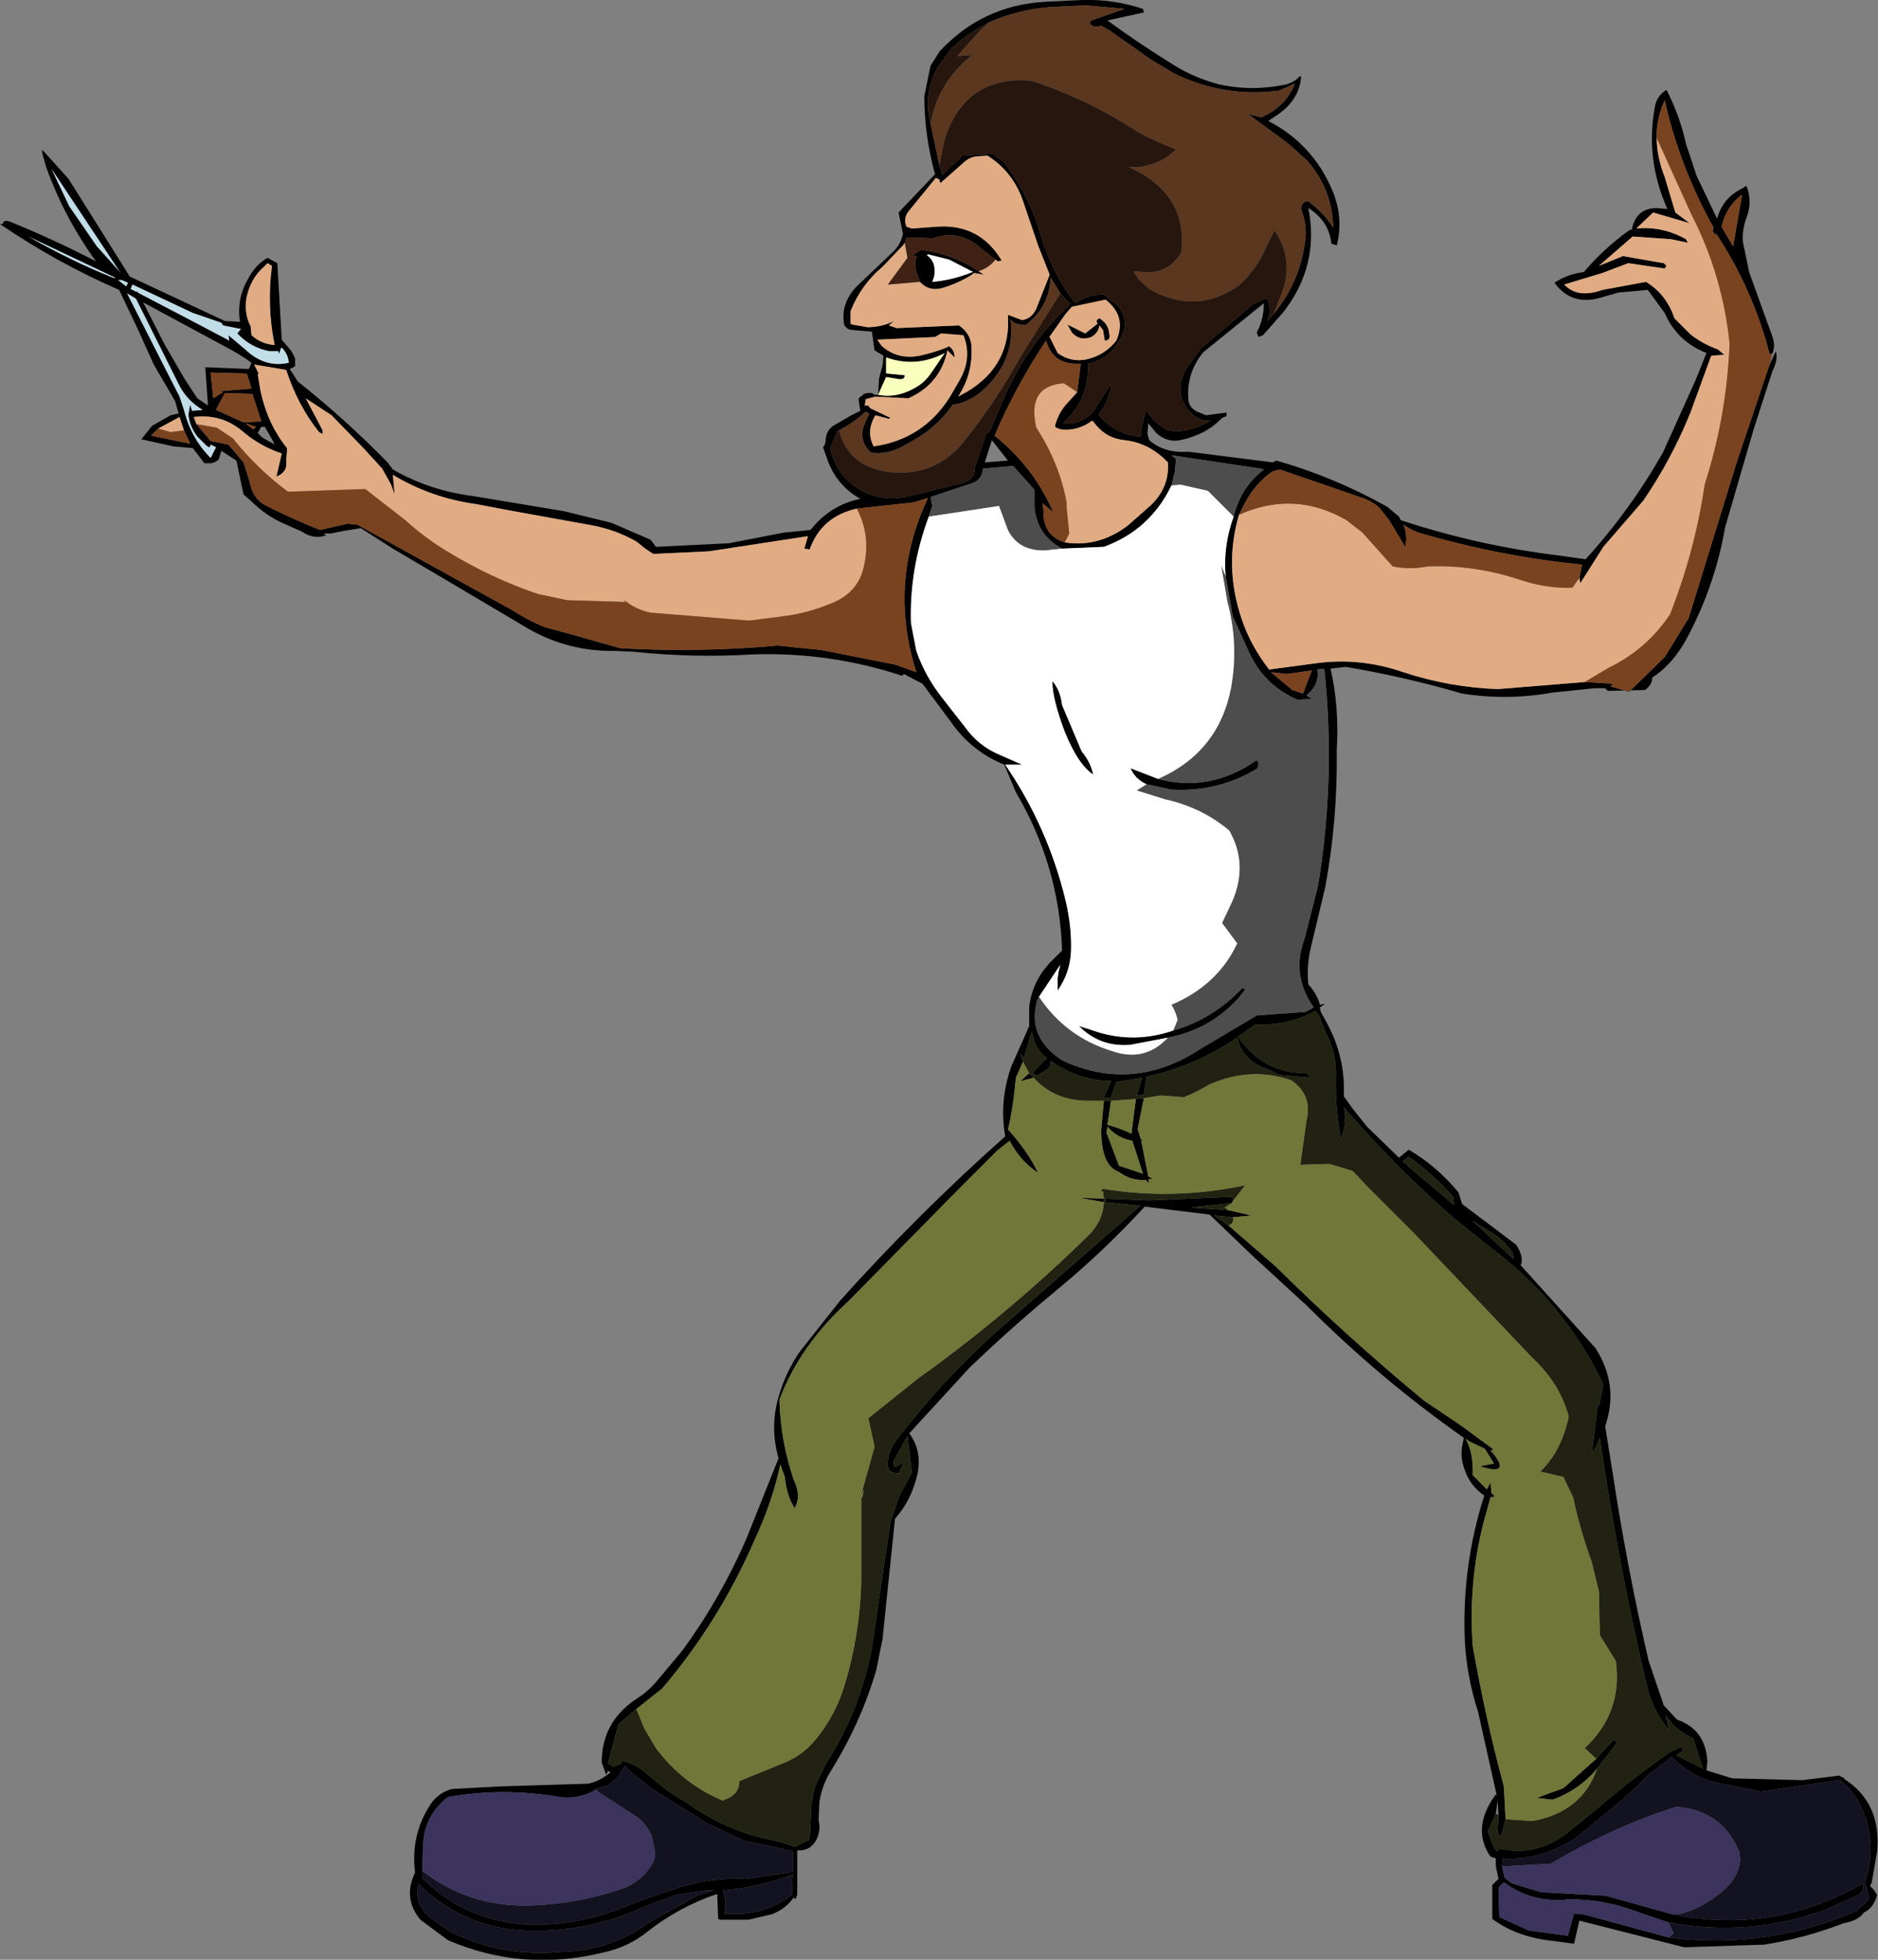 <?xml version="1.0" encoding="UTF-8" standalone="no"?>
<svg xmlns:xlink="http://www.w3.org/1999/xlink" height="110.2px" width="105.65px" xmlns="http://www.w3.org/2000/svg">
  <rect width="100%" height="100%" fill="#808080" stroke="none"/>
  <g transform="matrix(1.0, 0.0, 0.0, 1.0, 83.25, 50.6)">
    <path d="M16.3 -30.1 L16.65 -30.85 Q16.8 -30.4 16.45 -29.7 L15.4 -26.45 13.8 -20.95 Q13.25 -17.8 11.8 -15.0 10.95 -13.3 9.7 -12.5 9.7 -12.1 9.3 -11.8 L7.2 -11.75 7.05 -11.9 6.45 -11.9 4.05 -11.65 Q1.55 -11.2 -1.0 -11.6 -4.25 -12.55 -7.55 -13.1 L-8.4 -13.0 Q-7.9 -10.85 -8.05 -8.4 -8.0 -4.45 -8.7 -0.7 L-9.5 2.65 Q-9.75 3.65 -9.65 4.75 -9.15 5.3 -9.0 5.9 L-8.7 5.85 -9.0 6.05 -8.95 6.3 -8.7 6.75 Q-7.55 8.75 -7.65 11.05 L-7.15 11.75 -6.35 12.75 -4.55 14.5 -4.0 14.05 Q-2.45 14.95 -1.2 16.45 L-1.0 17.1 2.05 19.4 Q2.5 20.1 2.3 20.55 L6.5 25.2 Q7.85 27.3 7.05 29.6 L7.5 32.4 Q8.3 37.65 9.5 42.8 L10.35 45.3 11.1 46.1 Q12.7 46.65 12.8 48.45 L12.75 48.95 14.2 49.4 18.15 49.5 20.2 49.25 20.15 49.2 20.3 49.3 20.55 49.4 20.45 49.4 Q22.6 50.75 22.35 53.5 L22.05 55.25 21.95 55.45 22.15 55.65 22.35 55.95 Q22.15 56.7 21.6 56.95 21.3 57.4 20.45 57.55 18.25 58.4 16.0 58.75 L11.5 58.9 5.6 57.4 5.3 58.7 4.2 58.55 Q2.1 58.35 0.7 57.3 L0.7 55.4 1.05 55.05 0.9 54.35 0.9 53.9 0.6 53.8 Q-0.5 52.2 0.9 50.3 L0.95 50.35 -0.1 45.65 Q-0.75 43.65 -0.85 41.55 -1.0 37.4 0.25 33.5 -0.55 32.95 -0.85 32.05 -1.1 31.4 -1.0 30.75 L-0.9 30.25 Q-5.6 26.95 -9.7 22.85 L-12.75 20.05 -15.2 17.7 -18.85 17.25 Q-21.15 19.75 -23.75 21.9 -26.3 24.0 -28.7 26.3 L-32.1 30.0 Q-31.35 31.0 -31.65 32.35 -32.0 33.8 -32.9 34.8 L-33.6 41.55 -33.95 43.3 Q-34.85 46.35 -36.55 49.05 -37.0 49.8 -37.15 50.7 L-37.2 51.75 Q-37.05 52.35 -37.35 52.9 -37.7 53.5 -38.4 53.45 L-38.4 53.75 -38.4 55.6 -38.4 55.95 -38.5 56.2 -38.6 56.1 Q-39.05 56.75 -39.85 57.05 L-41.15 57.35 -42.75 57.35 -42.85 57.3 -42.9 55.9 Q-45.0 56.6 -46.8 58.0 -47.9 58.9 -49.35 59.2 -53.85 60.3 -58.05 58.5 L-59.6 57.35 Q-60.6 56.15 -59.9 54.7 -60.15 52.7 -59.15 51.05 -58.7 50.25 -57.85 50.0 L-55.05 49.85 -50.15 49.7 Q-49.5 49.55 -48.95 49.1 L-48.9 49.05 -49.0 49.0 -49.05 49.0 -49.15 49.2 -49.4 48.5 Q-49.4 46.2 -47.4 44.9 -46.85 44.55 -46.4 44.05 L-44.85 42.2 Q-42.7 39.25 -41.25 35.9 L-39.45 31.4 Q-39.95 29.65 -39.45 27.95 -39.05 26.55 -38.25 25.4 L-36.0 22.55 Q-31.6 17.65 -26.7 13.3 -27.05 11.3 -26.35 9.35 L-25.35 7.1 -25.35 6.0 Q-25.15 4.45 -24.0 3.35 L-23.5 2.85 Q-23.65 -1.9 -26.1 -6.05 L-26.75 -7.6 Q-28.6 -8.35 -29.75 -10.0 L-31.35 -12.15 -32.4 -12.7 -32.5 -12.6 Q-36.6 -13.95 -40.9 -13.8 -44.25 -13.6 -47.6 -13.95 L-48.65 -14.0 Q-51.2 -13.95 -53.45 -15.2 L-58.35 -18.1 -61.15 -19.75 -62.95 -20.9 -63.9 -20.75 -64.65 -20.6 -65.05 -20.6 -64.9 -20.5 Q-65.6 -20.25 -66.25 -20.7 L-67.15 -21.1 Q-68.25 -21.55 -69.15 -22.45 L-69.55 -22.8 -69.95 -24.7 -70.8 -25.25 -70.9 -24.9 -70.95 -24.75 -71.1 -24.65 -71.2 -24.6 -71.35 -24.55 -71.55 -24.55 -71.75 -24.55 -72.4 -25.4 -73.5 -25.5 -75.3 -25.9 -74.7 -26.65 -73.65 -27.25 -73.2 -27.35 -73.4 -28.05 -74.6 -30.1 -75.5 -32.1 -76.55 -34.3 Q-80.0 -35.8 -83.1 -37.9 L-83.25 -38.0 -83.1 -38.0 Q-83.05 -38.3 -82.6 -38.1 -80.15 -37.1 -77.85 -35.9 -79.65 -38.4 -80.65 -41.2 L-80.85 -41.9 -80.9 -42.15 -80.8 -42.1 -79.4 -40.55 -75.95 -35.05 -70.6 -32.55 -69.75 -32.5 Q-69.95 -33.8 -69.3 -34.9 -68.9 -35.7 -68.2 -36.1 L-67.65 -35.8 -67.4 -31.5 -66.85 -30.85 -66.65 -30.45 -66.65 -30.3 -66.65 -30.2 -66.65 -30.1 -66.65 -30.0 -66.95 -29.85 -66.5 -29.15 Q-63.85 -27.05 -61.45 -24.6 L-61.15 -24.2 Q-59.05 -23.0 -56.6 -22.7 L-51.5 -21.85 -48.85 -21.2 -46.65 -20.25 -46.35 -19.85 -42.25 -20.05 -39.15 -20.65 -37.65 -20.8 Q-36.55 -22.2 -34.85 -22.55 -36.1 -23.25 -36.65 -24.6 L-36.95 -25.45 Q-36.8 -25.6 -36.8 -25.9 -36.75 -26.45 -36.3 -26.7 L-35.35 -27.25 -34.85 -27.5 -34.9 -27.8 -34.95 -28.15 -34.9 -28.25 -34.75 -28.35 -34.65 -28.45 -34.45 -28.5 -34.2 -28.5 -34.05 -28.4 -33.85 -28.4 -33.8 -29.3 -33.6 -30.05 -33.55 -30.6 -34.05 -30.9 -34.2 -31.95 -35.35 -32.05 Q-35.6 -32.1 -35.65 -32.2 L-35.75 -32.3 Q-36.0 -33.5 -35.05 -34.5 L-33.05 -36.4 Q-32.6 -36.8 -32.45 -37.45 L-32.7 -38.65 -30.65 -40.8 Q-31.25 -43.0 -31.25 -45.2 L-30.9 -46.9 -30.4 -47.7 Q-28.0 -50.3 -24.45 -50.5 L-22.35 -50.6 Q-20.6 -50.65 -18.95 -50.1 L-18.9 -49.9 -20.95 -49.45 Q-19.1 -48.1 -17.15 -46.9 -16.0 -46.2 -14.65 -45.85 -12.8 -45.45 -10.9 -45.85 -10.4 -46.0 -10.15 -46.3 L-10.05 -46.3 Q-10.15 -44.95 -11.45 -44.1 L-11.9 -43.8 Q-9.4 -42.5 -8.3 -39.9 -7.65 -38.35 -8.05 -36.8 L-8.35 -36.9 Q-8.5 -38.2 -9.65 -38.9 -9.0 -35.7 -11.05 -33.05 L-12.2 -31.75 -12.45 -31.65 -12.55 -31.9 Q-12.15 -32.65 -12.15 -33.55 L-15.3 -31.0 -15.55 -30.8 Q-16.5 -29.65 -16.4 -28.2 -16.4 -27.7 -15.9 -27.45 L-15.4 -27.25 -14.25 -27.4 -14.25 -27.2 -14.5 -27.1 Q-15.4 -26.15 -16.85 -25.85 -17.6 -25.7 -18.2 -26.25 L-18.65 -26.8 -18.7 -26.2 -18.6 -25.85 Q-17.75 -25.1 -16.4 -25.2 L-11.65 -24.6 -11.45 -24.7 Q-8.25 -23.8 -5.2 -22.1 L-4.55 -21.55 -4.45 -21.35 Q-0.05 -19.9 4.55 -19.35 L5.95 -19.15 Q8.45 -21.9 10.3 -25.15 L12.15 -29.25 12.75 -30.75 Q11.1 -31.4 10.4 -33.0 L9.45 -34.3 7.8 -34.15 6.75 -33.85 Q5.15 -33.4 4.2 -34.7 4.95 -35.2 5.85 -35.3 6.95 -36.6 8.4 -37.65 L8.55 -37.7 Q8.8 -38.9 9.95 -38.9 L10.55 -38.85 Q9.3 -41.65 9.85 -44.6 9.95 -45.2 10.5 -45.55 11.25 -44.1 11.6 -42.5 L12.2 -40.7 13.35 -38.3 Q13.65 -39.45 14.75 -40.0 L15.0 -40.15 Q15.35 -39.25 15.0 -38.35 14.75 -37.7 14.8 -37.0 L15.15 -35.3 16.45 -31.7 Q16.65 -31.15 16.45 -30.7 L16.3 -30.7 Q15.35 -34.35 13.3 -37.45 L13.25 -37.4 13.1 -37.6 13.15 -37.8 Q11.25 -41.2 10.4 -44.95 10.0 -44.1 9.95 -43.15 L9.95 -42.85 Q9.95 -41.8 10.4 -40.65 L11.0 -38.65 11.8 -38.05 9.75 -38.65 8.8 -37.75 Q10.25 -37.9 11.6 -37.15 L11.7 -36.95 10.75 -37.15 8.6 -37.3 6.7 -35.65 8.05 -36.2 10.35 -35.8 10.5 -35.65 10.4 -35.5 8.35 -35.8 6.9 -35.25 4.75 -34.6 Q5.5 -33.8 6.9 -34.3 L9.35 -34.75 Q10.5 -34.05 10.95 -32.7 L11.85 -31.8 Q12.55 -31.25 13.4 -30.95 L13.75 -30.65 13.05 -30.6 13.0 -30.55 11.85 -27.4 Q10.8 -24.8 9.2 -22.45 L6.95 -19.85 5.65 -17.8 5.6 -18.1 5.75 -18.85 Q1.25 -19.3 -3.1 -20.55 -3.75 -20.7 -4.3 -21.1 -4.05 -20.5 -4.2 -19.85 L-5.1 -21.35 -5.65 -22.05 Q-6.1 -22.45 -6.75 -22.65 L-11.25 -24.2 -11.65 -24.1 Q-12.6 -23.45 -13.2 -22.35 L-13.55 -21.65 Q-14.4 -18.75 -13.4 -15.8 -12.9 -14.3 -11.85 -12.95 L-9.25 -13.3 Q-6.75 -13.65 -4.3 -12.8 -1.7 -11.95 1.0 -11.85 L4.7 -12.15 5.9 -12.25 7.5 -12.15 7.35 -12.0 8.4 -11.7 10.4 -13.65 11.75 -15.85 14.45 -24.6 16.3 -30.1 M14.75 -39.65 Q14.0 -39.1 13.7 -38.2 L13.6 -37.85 14.25 -36.75 14.75 -39.65 M-11.6 -32.95 Q-10.05 -34.8 -9.8 -37.3 -9.75 -38.0 -10.0 -38.65 -10.15 -39.05 -9.85 -39.25 L-9.65 -39.3 -9.55 -39.2 Q-8.75 -38.6 -8.25 -37.8 -8.3 -39.95 -9.7 -41.55 L-10.75 -42.5 -13.05 -44.2 -12.3 -44.0 -12.0 -44.15 Q-10.9 -44.7 -10.4 -45.9 L-11.3 -45.5 Q-14.45 -45.1 -17.25 -46.5 L-18.5 -47.25 -20.85 -48.9 -21.3 -49.15 Q-21.85 -49.0 -21.95 -49.35 L-21.85 -49.45 -20.0 -50.1 -22.15 -50.3 -24.2 -50.2 Q-26.0 -50.05 -27.6 -49.35 -27.85 -49.2 -28.05 -49.1 -28.95 -48.6 -29.7 -47.9 L-30.45 -46.9 Q-31.35 -45.4 -30.9 -43.65 L-30.4 -41.3 -30.25 -40.75 -29.1 -41.85 -27.4 -41.95 -26.8 -41.5 Q-25.4 -39.7 -24.75 -37.55 -24.1 -35.25 -22.75 -33.55 -22.05 -34.05 -21.15 -34.05 L-20.35 -33.4 Q-19.65 -32.5 -20.25 -31.5 -20.9 -30.35 -22.05 -30.15 -21.95 -28.15 -23.45 -26.8 L-22.85 -26.8 Q-21.9 -27.05 -21.5 -27.85 L-20.8 -28.95 -20.75 -28.75 Q-20.95 -27.95 -21.45 -27.3 -20.55 -26.15 -19.05 -26.05 L-19.05 -26.5 -18.8 -27.45 -18.7 -27.45 Q-18.3 -26.8 -17.55 -26.4 L-17.05 -26.35 Q-16.05 -26.4 -15.15 -26.95 -15.9 -26.9 -16.4 -27.55 -17.25 -28.55 -16.5 -29.9 L-15.7 -31.0 -12.75 -33.5 -12.0 -33.85 -11.95 -33.8 Q-11.7 -33.15 -11.95 -32.55 L-11.6 -32.95 M-80.35 -41.1 L-79.35 -39.0 -77.8 -36.75 -76.45 -35.25 -76.6 -35.45 -80.35 -41.1 M-75.2 -33.6 L-74.0 -31.25 -72.9 -29.35 -72.15 -28.2 -71.55 -27.8 -71.7 -29.95 -69.25 -29.85 -69.1 -30.2 -69.45 -30.45 -70.1 -30.85 -75.2 -33.6 M-75.5 -34.2 L-75.5 -34.15 -72.25 -32.45 -70.35 -31.45 -70.4 -31.75 -69.45 -30.95 Q-68.35 -29.9 -67.0 -30.2 -67.05 -30.7 -67.4 -31.05 L-67.45 -31.0 -67.55 -30.7 -67.6 -30.85 -68.1 -30.85 Q-69.15 -31.05 -69.9 -31.85 L-69.7 -32.1 -70.7 -32.3 -70.8 -32.45 -72.4 -33.0 -75.8 -34.6 -75.9 -34.35 -75.6 -34.2 -75.5 -34.2 M-76.8 -35.0 L-81.65 -37.3 Q-79.2 -35.9 -76.8 -34.95 L-76.8 -35.0 M-76.05 -34.7 L-76.4 -34.85 -76.6 -34.85 -76.15 -34.5 -76.05 -34.7 M-71.4 -29.65 L-71.25 -28.2 -70.7 -28.55 -70.9 -28.6 -69.1 -28.75 -69.35 -29.55 -69.5 -29.6 -71.4 -29.65 M-74.35 -26.5 L-74.75 -26.1 -72.55 -25.65 -72.9 -26.4 -73.15 -27.15 -74.35 -26.5 M-35.05 -22.0 Q-37.05 -21.55 -37.7 -19.7 L-38.0 -19.75 -37.8 -20.45 -43.35 -19.6 -46.5 -19.45 -46.95 -19.75 -47.45 -20.15 Q-48.6 -20.8 -49.9 -21.05 L-54.6 -21.9 -56.45 -22.25 Q-59.0 -22.6 -61.15 -23.9 L-61.05 -22.8 -61.25 -23.35 -61.75 -24.25 -62.85 -25.45 -64.6 -27.25 -66.05 -28.2 -65.1 -26.4 -65.1 -26.2 -65.3 -26.3 Q-66.5 -27.8 -67.15 -29.8 L-68.95 -30.1 -68.7 -29.6 -68.75 -29.55 -68.6 -28.65 Q-68.2 -26.75 -67.1 -25.4 L-67.1 -25.3 -67.15 -24.7 Q-67.05 -24.05 -67.7 -23.8 L-67.4 -25.1 Q-68.6 -25.5 -69.55 -26.3 -70.75 -27.35 -72.35 -27.15 L-72.2 -26.75 -71.4 -25.8 -70.4 -25.6 -69.55 -24.6 -69.2 -23.5 Q-69.05 -22.55 -68.25 -22.15 -66.75 -21.4 -65.25 -20.8 L-63.7 -21.15 -63.15 -21.1 -54.45 -16.3 Q-53.6 -15.75 -52.65 -15.35 L-50.65 -14.8 -48.35 -14.15 Q-43.9 -13.9 -39.5 -14.3 L-37.05 -14.05 -33.0 -13.25 -32.8 -13.2 -31.7 -12.8 Q-33.3 -17.8 -31.05 -22.6 L-31.85 -22.35 -35.05 -22.0 M-71.7 -25.6 L-72.15 -26.05 Q-72.6 -26.65 -72.65 -27.3 L-72.55 -27.85 -72.45 -27.5 -71.85 -27.55 Q-72.7 -28.05 -73.15 -28.9 L-75.6 -33.8 -76.1 -34.1 -73.15 -28.3 -72.9 -27.55 Q-72.5 -25.95 -71.4 -24.85 L-71.1 -25.45 -71.4 -25.6 -71.45 -25.45 Q-71.55 -25.45 -71.7 -25.6 M-67.95 -35.65 L-68.2 -35.8 -68.4 -35.6 Q-69.2 -34.9 -69.4 -33.75 -69.5 -32.9 -69.15 -32.25 L-69.1 -31.75 Q-68.55 -31.25 -67.8 -31.2 -68.25 -33.4 -67.95 -35.65 M-68.85 -26.6 L-69.45 -26.8 -69.0 -26.45 -68.85 -26.6 M-69.05 -28.45 L-70.6 -28.5 -71.1 -27.55 -69.55 -26.85 -68.55 -26.9 -69.05 -28.45 M-68.55 -26.6 L-68.75 -26.25 -68.5 -26.0 -67.8 -25.6 -67.95 -25.9 -68.35 -26.6 -68.55 -26.6 M-13.85 -21.55 Q-13.45 -23.2 -12.15 -24.2 L-12.35 -24.25 -17.35 -25.0 -17.1 -24.8 -17.15 -24.1 -17.35 -23.3 Q-18.55 -20.8 -21.15 -19.85 L-23.5 -19.75 Q-24.9 -20.5 -25.05 -22.05 L-25.05 -23.05 -26.25 -24.4 -27.95 -24.25 Q-28.0 -23.65 -28.5 -23.45 L-30.9 -22.65 -30.8 -22.15 -31.0 -21.55 Q-32.1 -18.6 -32.0 -15.55 L-31.7 -14.0 Q-31.2 -12.55 -30.2 -11.3 L-28.95 -9.7 Q-28.2 -8.65 -27.0 -8.15 L-25.75 -7.6 -26.7 -7.6 Q-24.3 -4.1 -23.3 0.05 -22.95 1.55 -23.0 2.9 -23.05 4.1 -23.75 5.1 L-23.75 4.4 -23.7 4.05 -23.6 3.65 -24.8 5.45 -24.9 5.65 Q-25.5 7.75 -23.45 9.05 -19.5 10.85 -15.75 8.4 L-12.55 6.5 -9.8 6.3 -9.35 6.05 -9.45 5.9 Q-10.6 4.15 -9.85 2.15 L-9.1 -0.8 Q-8.1 -6.85 -8.75 -13.0 L-9.15 -12.95 Q-9.0 -12.1 -9.75 -11.5 L-9.45 -11.3 -10.25 -11.25 Q-12.1 -12.05 -12.95 -13.85 L-13.9 -15.95 -14.3 -18.2 Q-14.45 -19.9 -13.85 -21.55 M-32.35 -36.95 L-32.45 -36.8 -33.6 -35.6 Q-34.8 -34.6 -35.4 -33.1 L-35.4 -32.4 -35.3 -32.35 -34.45 -32.2 Q-33.65 -32.2 -32.95 -32.55 L-33.25 -32.3 -33.1 -32.25 -32.8 -32.15 -29.3 -32.3 Q-28.65 -31.85 -28.6 -31.15 -28.5 -29.6 -29.35 -28.3 L-28.8 -28.6 Q-26.35 -30.1 -26.55 -32.9 L-25.75 -32.6 -25.55 -32.65 Q-25.15 -32.8 -24.95 -33.25 L-24.2 -35.15 -24.85 -36.8 -25.65 -39.15 Q-26.2 -40.9 -27.7 -41.85 L-28.35 -41.8 Q-28.75 -41.75 -29.1 -41.4 L-30.35 -40.3 -30.4 -40.45 -30.4 -40.5 -30.6 -40.6 -32.15 -38.7 Q-32.45 -38.3 -32.25 -37.85 L-31.95 -37.75 -30.6 -37.85 Q-28.15 -38.05 -26.9 -35.95 L-27.1 -35.9 -27.25 -36.0 -28.4 -36.9 Q-29.5 -37.65 -30.75 -37.2 L-32.25 -37.25 -32.35 -36.95 M-28.2 -35.35 L-27.9 -35.15 -28.45 -35.25 -28.65 -35.1 Q-29.4 -34.65 -30.25 -34.4 -31.0 -34.2 -31.5 -34.75 L-31.7 -35.3 Q-31.85 -35.95 -31.65 -36.15 L-31.9 -36.25 -31.45 -36.55 -31.35 -36.55 -30.6 -36.4 Q-29.3 -36.1 -28.2 -35.35 M-31.05 -36.3 L-31.1 -36.25 Q-30.55 -35.85 -30.7 -35.05 L-30.8 -34.75 Q-29.65 -34.85 -28.55 -35.3 L-28.5 -35.3 -29.85 -36.0 -31.05 -36.3 M-33.9 -31.5 L-33.65 -31.15 Q-32.75 -30.35 -31.5 -30.6 -30.6 -30.8 -29.9 -31.1 L-29.9 -31.15 Q-29.55 -30.95 -29.55 -30.5 L-29.95 -30.9 Q-30.35 -29.0 -32.15 -28.2 L-34.0 -28.3 -34.55 -28.15 -34.6 -27.8 -34.4 -27.8 -34.3 -27.65 -33.15 -27.1 -33.25 -27.05 -34.0 -27.25 Q-34.55 -26.35 -34.1 -25.5 -31.3 -25.9 -29.8 -28.3 L-29.25 -29.25 Q-28.55 -30.5 -29.05 -31.75 L-30.3 -31.85 -30.65 -31.65 -33.9 -31.5 M-36.05 -26.4 L-36.15 -26.35 -36.15 -26.3 -36.55 -25.4 Q-36.2 -23.85 -34.85 -23.05 -33.5 -22.3 -31.9 -22.75 L-29.25 -23.4 Q-28.35 -23.6 -28.4 -24.35 L-27.75 -26.25 -27.6 -26.3 -26.8 -28.15 Q-25.5 -31.2 -23.05 -33.5 L-23.6 -34.1 -24.15 -35.0 Q-24.2 -33.4 -25.5 -32.35 -26.2 -32.3 -26.4 -32.65 -26.1 -30.4 -27.9 -28.7 -28.5 -28.15 -29.3 -27.9 L-29.65 -27.85 Q-30.6 -26.45 -32.3 -25.6 -33.25 -25.0 -34.25 -25.15 -35.05 -25.9 -34.55 -26.9 L-34.35 -27.35 -34.55 -27.45 Q-35.2 -26.85 -36.05 -26.4 M-32.8 -29.3 L-33.4 -29.4 -33.85 -28.4 Q-32.85 -28.2 -31.85 -28.75 -31.25 -29.05 -30.85 -29.65 L-30.1 -30.75 Q-31.7 -29.9 -33.4 -30.5 L-33.4 -29.6 -32.35 -29.5 Q-32.35 -29.2 -32.8 -29.3 M-23.3 -32.95 L-24.25 -31.6 -24.2 -31.65 -23.75 -30.75 Q-22.85 -30.1 -21.75 -30.5 -20.95 -30.8 -20.45 -31.45 -19.85 -32.8 -21.05 -33.75 L-22.95 -33.35 -23.3 -32.95 M-23.2 -32.35 L-22.2 -31.85 -21.5 -32.4 Q-21.65 -32.6 -21.4 -32.7 -20.9 -32.4 -20.85 -31.85 -20.75 -31.45 -21.1 -31.45 L-21.2 -32.05 -21.4 -32.3 Q-21.45 -31.9 -21.85 -31.65 -22.5 -31.4 -22.95 -31.9 L-23.2 -32.35 M-22.65 -28.55 L-22.45 -30.15 -22.7 -30.15 Q-24.05 -30.15 -24.4 -31.45 -26.1 -28.9 -27.3 -26.1 -25.1 -24.35 -24.0 -21.8 L-24.6 -22.3 -24.55 -21.9 Q-24.6 -20.5 -23.35 -20.1 -21.45 -19.8 -19.8 -21.05 L-18.5 -22.2 Q-17.45 -23.2 -17.55 -24.6 -18.6 -25.7 -20.0 -25.85 -20.95 -25.95 -21.55 -26.65 L-21.8 -26.95 Q-22.6 -26.35 -23.55 -26.45 L-23.85 -26.55 -23.9 -26.65 Q-23.7 -27.45 -23.1 -28.05 L-22.65 -28.55 M-26.55 -24.7 L-27.45 -25.85 -27.85 -24.6 -26.55 -24.7 M-23.35 -9.45 Q-24.05 -11.3 -24.05 -12.3 -23.6 -11.8 -23.5 -10.95 L-22.4 -8.35 Q-21.9 -7.75 -21.75 -7.05 -22.6 -7.6 -23.35 -9.45 M-10.85 -12.7 L-11.75 -12.8 -10.55 -11.8 -9.95 -11.6 -9.45 -12.9 -10.85 -12.7 M-18.1 -6.8 Q-15.5 -6.1 -13.1 -7.5 L-12.55 -7.85 -12.45 -7.7 -12.5 -7.4 Q-14.7 -6.05 -17.35 -6.2 L-18.75 -6.5 Q-19.4 -6.8 -19.65 -7.4 L-18.1 -6.8 M-17.25 7.35 Q-15.0 6.7 -13.35 4.95 L-13.2 5.05 -13.6 5.55 Q-15.2 7.3 -17.55 7.75 L-19.65 8.15 Q-21.35 8.3 -22.55 7.1 L-21.9 7.3 Q-19.6 8.15 -17.25 7.35 M0.9 51.4 L0.45 52.4 0.8 53.3 0.95 53.5 1.15 53.35 Q3.1 53.8 4.8 52.55 L6.3 51.35 Q8.45 49.5 10.65 47.95 L11.25 47.65 11.35 47.65 11.45 47.85 11.05 48.1 12.55 48.85 12.0 47.15 Q11.05 46.75 10.45 45.85 L10.65 46.7 Q9.7 45.6 9.35 44.0 7.75 37.2 6.75 30.25 L6.55 30.75 6.3 31.15 6.65 28.25 6.7 28.5 6.95 27.25 Q4.75 22.65 0.6 19.55 L-1.35 18.0 Q-4.35 15.4 -7.0 12.4 L-7.5 11.85 -7.65 11.65 Q-7.5 12.25 -7.65 12.9 L-7.8 13.5 Q-8.15 11.75 -8.1 9.95 -8.05 8.6 -8.7 7.4 L-9.05 6.5 -9.25 6.25 Q-10.8 7.1 -12.6 7.0 L-13.6 7.7 Q-12.2 9.75 -9.75 9.75 L-9.6 9.85 -9.6 10.0 -11.25 9.85 -12.0 9.5 Q-13.35 9.05 -13.65 7.75 -16.0 9.35 -18.75 9.95 L-18.9 10.95 -19.3 11.0 -19.0 10.0 -20.45 10.25 -20.75 11.1 -21.15 11.1 -20.75 10.2 Q-22.6 10.15 -24.15 9.05 -24.1 9.35 -24.35 9.55 L-24.95 9.9 -25.15 9.7 -24.35 8.9 Q-25.05 8.4 -25.2 7.4 L-25.65 8.9 -25.85 8.65 -25.7 9.1 -26.1 10.0 Q-26.25 11.7 -26.55 12.95 L-26.5 12.95 Q-25.4 14.2 -24.85 15.35 -25.85 14.7 -26.45 13.55 L-27.15 14.1 -29.3 16.25 -35.5 22.55 Q-38.25 25.05 -39.4 28.1 -39.35 30.4 -38.6 32.6 -38.15 33.55 -38.55 34.2 -39.0 33.5 -39.1 32.45 L-39.35 31.75 Q-39.8 33.85 -40.8 36.0 -42.8 40.6 -46.0 44.35 L-47.45 45.5 -48.45 46.35 -49.05 48.55 -48.75 48.75 -48.25 48.55 -48.35 48.4 -48.3 48.4 Q-47.5 48.55 -46.85 49.15 L-45.75 50.05 -44.5 50.85 Q-42.5 52.25 -40.15 52.8 -39.3 52.95 -38.55 53.25 L-37.7 52.85 -37.6 50.8 -37.4 49.85 -36.8 48.6 Q-34.85 45.55 -34.2 42.05 L-33.9 40.0 -33.15 34.95 -32.65 33.5 -31.95 32.2 -32.2 30.15 -33.0 31.6 -32.95 31.9 -32.4 31.65 -32.7 32.25 Q-33.4 32.25 -33.3 31.55 -33.25 30.95 -32.8 30.35 -30.05 26.75 -26.65 23.8 L-19.1 17.2 -21.05 17.0 -21.05 16.8 -18.6 16.9 -14.05 16.7 Q-13.8 16.75 -13.9 16.95 L-13.95 17.0 -13.9 17.0 -13.95 17.05 -16.25 17.3 -14.15 17.45 -12.85 17.75 -13.9 17.85 -14.95 17.75 -14.15 18.3 -11.5 20.6 Q-7.45 24.6 -3.15 28.15 L-1.0 29.6 0.7 30.85 0.75 30.95 0.6 30.95 Q1.9 32.45 0.0 31.85 L0.8 31.7 0.3 30.9 0.25 30.85 -0.6 30.45 -0.8 30.3 Q-0.35 31.1 -0.4 32.35 L0.4 33.15 0.6 32.75 0.65 33.35 0.85 33.55 0.6 33.6 0.2 35.05 Q-0.65 38.4 -0.4 41.95 0.3 45.95 1.35 49.85 L1.45 51.7 1.2 52.65 1.0 52.5 1.05 51.45 1.0 50.65 0.9 51.4 M-25.35 9.75 L-25.1 10.0 -25.85 10.2 -25.35 9.75 M-21.15 11.3 L-20.75 11.3 -20.95 12.65 Q-20.2 12.85 -19.6 13.15 L-19.35 11.2 -18.9 11.15 -19.25 12.9 -19.05 13.5 -18.95 13.55 -19.05 13.55 -18.65 15.55 -18.4 15.7 -18.65 15.7 -18.6 15.95 -18.8 15.75 Q-19.65 15.8 -20.3 15.3 -21.3 14.95 -21.3 12.95 L-21.15 11.3 M6.55 48.3 L7.5 47.25 7.75 47.35 6.6 48.85 Q5.6 50.05 4.1 50.6 L3.2 50.5 4.7 49.95 6.55 48.3 M-18.95 15.4 L-19.55 13.55 Q-20.4 13.4 -20.95 12.75 L-21.0 13.1 -20.3 14.95 -18.95 15.4 M-1.45 17.15 L-1.5 16.7 Q-2.7 15.35 -4.0 14.45 L-4.35 14.7 -3.6 15.35 -1.45 17.15 M-21.15 17.0 L-22.55 16.75 -21.15 16.8 -21.15 17.0 M-59.5 54.6 L-59.5 55.0 Q-57.15 57.35 -53.8 57.6 -50.95 57.75 -48.3 56.7 -46.8 56.1 -45.25 55.6 -43.3 54.95 -41.25 55.05 L-38.65 54.65 -38.65 53.5 -41.4 52.9 -43.45 51.95 -46.4 50.1 -46.7 49.9 -47.7 49.1 -48.1 48.7 -48.5 49.35 -49.05 49.8 -49.8 50.0 -49.75 50.05 Q-50.7 50.6 -51.8 50.45 -54.9 49.9 -58.05 50.45 -59.4 51.5 -59.45 53.2 L-59.5 54.6 M-42.5 57.0 Q-40.35 57.2 -38.7 55.95 L-38.65 54.8 Q-40.6 55.55 -42.6 55.7 -42.35 56.3 -42.5 57.0 M-43.1 55.7 L-43.5 55.7 -45.2 55.95 -46.95 56.6 Q-50.3 58.15 -53.95 57.95 -57.3 57.7 -59.7 55.35 -60.0 56.35 -59.1 57.2 L-57.95 58.0 Q-54.95 59.5 -51.6 59.15 -48.9 59.1 -46.65 57.45 L-44.05 56.0 -43.1 55.7 M1.9 20.2 L1.85 19.85 Q1.3 19.05 0.4 18.55 L-0.4 18.05 1.9 20.2 M10.65 58.35 Q16.1 59.05 21.2 56.85 L21.9 56.2 21.8 55.7 21.7 55.4 Q21.65 55.2 21.75 54.95 22.35 52.85 21.4 50.9 20.9 49.95 20.25 49.5 L15.8 50.15 12.9 49.55 Q11.65 49.1 10.8 48.2 L9.55 49.15 8.15 50.5 5.4 52.75 Q3.4 54.05 1.3 53.9 L1.25 54.35 1.4 55.0 1.8 55.3 3.45 55.8 7.1 56.0 10.85 57.05 Q16.5 58.2 21.55 55.3 21.7 55.75 21.2 56.0 L19.4 56.8 Q15.15 58.35 10.6 57.5 L8.85 56.9 Q7.0 56.2 5.05 56.2 3.0 56.45 1.35 55.25 L1.05 55.55 1.1 57.2 2.75 57.95 4.95 58.25 5.3 57.0 5.85 57.05 10.65 58.35" fill="#000000" fill-rule="evenodd" stroke="none"/>
    <path d="M5.9 -12.25 L4.7 -12.15 1.0 -11.85 Q-1.7 -11.95 -4.3 -12.8 -6.75 -13.65 -9.25 -13.3 L-11.85 -12.95 Q-12.9 -14.3 -13.4 -15.8 -14.4 -18.75 -13.55 -21.65 -10.45 -23.05 -7.5 -21.35 L-6.6 -20.65 -4.9 -18.75 Q-3.9 -18.55 -2.95 -18.75 -0.3 -18.85 2.25 -18.0 3.75 -17.5 5.2 -17.55 L5.6 -18.1 5.65 -17.8 6.95 -19.85 9.2 -22.45 Q10.8 -24.8 11.85 -27.4 L13.0 -30.55 13.05 -30.6 13.75 -30.65 13.4 -30.95 Q12.55 -31.25 11.85 -31.8 L10.95 -32.7 Q10.5 -34.05 9.35 -34.75 L6.9 -34.3 Q5.5 -33.8 4.75 -34.6 L6.9 -35.25 8.35 -35.8 10.4 -35.5 10.5 -35.65 10.35 -35.8 8.05 -36.2 6.7 -35.65 8.6 -37.3 10.75 -37.15 11.7 -36.95 11.6 -37.15 Q10.25 -37.9 8.8 -37.75 L9.75 -38.65 11.8 -38.05 11.0 -38.65 10.4 -40.65 Q9.95 -41.8 9.95 -42.85 L11.9 -38.55 Q13.65 -35.15 14.05 -31.3 13.9 -27.25 12.65 -23.35 12.1 -19.6 10.7 -16.05 9.4 -14.1 7.25 -13.05 L5.9 -12.25 M-72.9 -26.4 L-73.65 -26.3 -74.35 -26.5 -73.15 -27.15 -72.9 -26.4 M-72.2 -26.75 L-72.35 -27.15 Q-70.75 -27.35 -69.55 -26.3 -68.6 -25.5 -67.4 -25.1 L-67.7 -23.8 Q-67.05 -24.05 -67.15 -24.7 L-67.1 -25.3 -67.1 -25.4 Q-68.2 -26.75 -68.6 -28.65 L-68.75 -29.55 -68.7 -29.6 -68.95 -30.1 -67.15 -29.8 Q-66.5 -27.8 -65.3 -26.3 L-65.1 -26.2 -65.1 -26.4 -66.05 -28.2 -64.6 -27.25 -62.85 -25.45 -61.75 -24.25 -61.25 -23.35 -61.05 -22.8 -61.15 -23.9 Q-59.0 -22.6 -56.45 -22.25 L-54.6 -21.9 -49.9 -21.05 Q-48.6 -20.8 -47.45 -20.15 L-46.95 -19.75 -46.5 -19.45 -43.35 -19.6 -37.8 -20.45 -38.0 -19.75 -37.7 -19.7 Q-37.05 -21.55 -35.05 -22.0 -34.25 -20.5 -34.65 -18.75 -34.95 -17.35 -36.3 -16.75 -37.65 -16.15 -39.15 -15.95 L-41.1 -15.7 -46.65 -16.15 Q-47.4 -16.3 -48.0 -16.75 L-48.2 -16.9 -48.05 -16.75 -51.35 -16.85 -53.0 -17.2 Q-55.65 -18.1 -58.1 -19.6 -59.35 -20.35 -60.45 -21.35 L-62.7 -23.1 -67.05 -22.95 Q-68.8 -24.25 -70.15 -25.95 L-71.05 -26.55 -72.2 -26.75 M-67.95 -35.65 Q-68.25 -33.4 -67.8 -31.2 -68.55 -31.25 -69.1 -31.75 L-69.15 -32.25 Q-69.5 -32.9 -69.4 -33.75 -69.2 -34.9 -68.4 -35.6 L-68.2 -35.8 -67.95 -35.65 M-27.25 -36.0 L-27.1 -35.9 -26.9 -35.95 Q-28.15 -38.05 -30.6 -37.85 L-31.95 -37.75 -32.25 -37.85 Q-32.45 -38.3 -32.15 -38.7 L-30.6 -40.6 -30.4 -40.5 -30.4 -40.45 -30.35 -40.3 -29.1 -41.4 Q-28.75 -41.75 -28.35 -41.8 L-27.7 -41.85 Q-26.2 -40.9 -25.65 -39.15 L-24.85 -36.8 -24.2 -35.15 -24.95 -33.25 Q-25.15 -32.8 -25.55 -32.65 L-25.75 -32.6 -26.55 -32.9 Q-26.35 -30.1 -28.8 -28.6 L-29.35 -28.3 Q-28.5 -29.6 -28.6 -31.15 -28.65 -31.85 -29.3 -32.3 L-32.8 -32.15 -33.1 -32.25 -33.25 -32.3 -32.95 -32.55 Q-33.65 -32.2 -34.45 -32.2 L-35.3 -32.35 -35.4 -32.4 -35.4 -33.1 Q-34.8 -34.6 -33.6 -35.6 L-32.45 -36.8 -32.35 -36.95 -32.2 -36.1 -33.3 -34.6 -31.5 -34.75 Q-31.0 -34.2 -30.25 -34.4 -29.4 -34.65 -28.65 -35.1 L-28.45 -35.25 -27.9 -35.15 -28.2 -35.35 Q-27.6 -35.55 -27.25 -36.0 M-33.9 -31.5 L-30.65 -31.65 -30.3 -31.85 -29.05 -31.75 Q-28.55 -30.5 -29.25 -29.25 L-29.8 -28.3 Q-31.3 -25.9 -34.1 -25.5 -34.55 -26.35 -34.0 -27.25 L-33.25 -27.05 -33.15 -27.1 -34.3 -27.65 -34.4 -27.8 -34.6 -27.8 -34.55 -28.15 -34.0 -28.3 -32.15 -28.2 Q-30.35 -29.0 -29.95 -30.9 L-29.55 -30.5 Q-29.55 -30.95 -29.9 -31.15 L-29.9 -31.1 Q-30.6 -30.8 -31.5 -30.6 -32.75 -30.35 -33.65 -31.15 L-33.9 -31.5 M-23.2 -32.35 L-22.95 -31.9 Q-22.5 -31.4 -21.85 -31.65 -21.45 -31.9 -21.4 -32.3 L-21.2 -32.05 -21.1 -31.45 Q-20.75 -31.45 -20.85 -31.85 -20.9 -32.4 -21.4 -32.7 -21.65 -32.6 -21.5 -32.4 L-22.2 -31.85 -23.2 -32.35 M-23.3 -32.95 L-22.95 -33.35 -21.05 -33.75 Q-19.85 -32.8 -20.45 -31.45 -20.95 -30.8 -21.75 -30.5 -22.85 -30.1 -23.75 -30.75 L-24.2 -31.65 -24.25 -31.6 -23.3 -32.95 M-22.65 -28.55 L-23.1 -28.05 Q-23.7 -27.45 -23.9 -26.65 L-23.85 -26.55 -23.55 -26.45 Q-22.6 -26.35 -21.8 -26.95 L-21.55 -26.65 Q-20.95 -25.95 -20.0 -25.85 -18.6 -25.7 -17.55 -24.6 -17.45 -23.2 -18.5 -22.2 L-19.8 -21.05 Q-21.45 -19.8 -23.35 -20.1 L-23.1 -20.6 -23.25 -22.1 -23.25 -22.35 Q-23.65 -24.55 -24.95 -26.55 -25.5 -28.9 -23.4 -29.05 L-22.65 -28.55" fill="#e1ac83" fill-rule="evenodd" stroke="none"/>
    <path d="M16.45 -30.7 L16.3 -30.1 14.45 -24.6 11.75 -15.85 10.4 -13.65 8.4 -11.7 7.35 -12.0 7.5 -12.15 5.9 -12.25 7.25 -13.05 Q9.4 -14.1 10.7 -16.05 12.1 -19.6 12.65 -23.35 13.9 -27.25 14.05 -31.3 13.65 -35.15 11.9 -38.55 L9.95 -42.85 9.95 -43.15 Q10.0 -44.1 10.4 -44.95 11.25 -41.2 13.15 -37.8 L13.1 -37.6 13.25 -37.4 13.3 -37.45 Q15.35 -34.35 16.3 -30.7 L16.45 -30.7 M-13.55 -21.65 L-13.2 -22.35 Q-12.6 -23.45 -11.65 -24.1 L-11.25 -24.2 -6.75 -22.65 Q-6.1 -22.45 -5.65 -22.05 L-5.1 -21.35 -4.2 -19.85 Q-4.05 -20.5 -4.3 -21.1 -3.75 -20.7 -3.1 -20.55 1.25 -19.3 5.75 -18.85 L5.6 -18.1 5.2 -17.55 Q3.75 -17.5 2.25 -18.0 -0.3 -18.85 -2.95 -18.75 -3.9 -18.55 -4.9 -18.75 L-6.6 -20.65 -7.5 -21.35 Q-10.45 -23.05 -13.55 -21.65 M14.75 -39.65 L14.25 -36.75 13.6 -37.85 13.7 -38.2 Q14.0 -39.1 14.75 -39.65 M-71.4 -29.65 L-69.5 -29.6 -69.35 -29.55 -69.1 -28.75 -70.9 -28.6 -70.7 -28.55 -71.25 -28.2 -71.4 -29.65 M-74.35 -26.5 L-73.65 -26.3 -72.9 -26.4 -72.55 -25.65 -74.75 -26.1 -74.35 -26.5 M-35.05 -22.0 L-31.85 -22.35 -31.05 -22.6 Q-33.3 -17.8 -31.7 -12.8 L-32.8 -13.2 -33.0 -13.25 -37.05 -14.05 -39.5 -14.3 Q-43.9 -13.9 -48.35 -14.15 L-50.65 -14.8 -52.65 -15.35 Q-53.6 -15.75 -54.45 -16.3 L-63.15 -21.1 -63.7 -21.15 -65.25 -20.8 Q-66.75 -21.4 -68.25 -22.15 -69.05 -22.55 -69.2 -23.5 L-69.55 -24.6 -70.4 -25.6 -71.4 -25.8 -72.2 -26.75 -71.05 -26.55 -70.15 -25.95 Q-68.8 -24.25 -67.05 -22.95 L-62.7 -23.1 -60.45 -21.35 Q-59.35 -20.35 -58.1 -19.6 -55.65 -18.1 -53.0 -17.2 L-51.35 -16.85 -48.05 -16.75 -48.2 -16.9 -48.0 -16.75 Q-47.4 -16.3 -46.65 -16.15 L-41.1 -15.7 -39.15 -15.95 Q-37.65 -16.15 -36.3 -16.75 -34.95 -17.35 -34.65 -18.75 -34.25 -20.5 -35.05 -22.0 M-69.05 -28.45 L-68.55 -26.9 -69.55 -26.85 -71.1 -27.55 -70.6 -28.5 -69.05 -28.45 M-68.85 -26.6 L-69.0 -26.45 -69.45 -26.8 -68.85 -26.6 M-23.35 -20.1 Q-24.6 -20.5 -24.55 -21.9 L-24.6 -22.3 -24.0 -21.8 Q-25.1 -24.35 -27.3 -26.1 -26.1 -28.9 -24.4 -31.45 -24.05 -30.15 -22.7 -30.15 L-22.45 -30.15 -22.65 -28.55 -23.4 -29.05 Q-25.5 -28.9 -24.95 -26.55 -23.65 -24.55 -23.25 -22.35 L-23.25 -22.1 -23.1 -20.6 -23.35 -20.1 M-10.85 -12.7 L-9.45 -12.9 -9.95 -11.6 -10.55 -11.8 -11.75 -12.8 -10.85 -12.7" fill="#7a431f" fill-rule="evenodd" stroke="none"/>
    <path d="M-25.7 9.1 L-25.85 8.65 -25.65 8.9 -25.2 7.4 Q-25.05 8.4 -24.35 8.9 L-25.15 9.7 -24.95 9.9 -24.35 9.55 Q-24.1 9.35 -24.15 9.05 -22.6 10.15 -20.75 10.2 L-21.15 11.1 -20.75 11.1 -20.45 10.25 -19.0 10.0 -19.3 11.0 -18.9 10.95 -18.75 9.95 Q-16.0 9.35 -13.65 7.75 -13.35 9.05 -12.0 9.5 L-11.25 9.85 -9.6 10.0 -9.6 9.85 -9.75 9.75 Q-12.2 9.75 -13.6 7.7 L-12.6 7.0 Q-10.8 7.1 -9.25 6.25 L-9.05 6.5 -8.7 7.4 Q-8.05 8.6 -8.1 9.95 -8.15 11.75 -7.8 13.5 L-7.65 12.9 Q-7.5 12.25 -7.65 11.65 L-7.5 11.85 -7.0 12.4 Q-4.35 15.4 -1.35 18.0 L0.6 19.55 Q4.75 22.65 6.95 27.25 L6.7 28.5 6.65 28.25 6.3 31.15 6.55 30.75 6.75 30.25 Q7.75 37.2 9.35 44.0 9.7 45.6 10.65 46.7 L10.45 45.85 Q11.05 46.75 12.0 47.15 L12.55 48.85 11.05 48.1 11.45 47.85 11.35 47.65 11.25 47.65 10.65 47.95 Q8.45 49.5 6.3 51.35 L4.8 52.55 Q3.1 53.8 1.15 53.35 L0.95 53.5 0.8 53.3 0.45 52.4 0.9 51.4 1.05 51.45 1.0 52.5 1.2 52.65 1.45 51.7 2.95 51.8 Q5.75 51.3 6.6 48.85 L7.75 47.35 7.5 47.25 6.55 48.3 5.9 47.7 Q8.05 45.7 7.65 42.8 L6.75 41.35 6.7 38.9 6.3 37.25 Q5.6 35.3 5.25 33.6 L4.7 32.45 3.4 32.15 Q4.6 31.0 5.0 29.05 4.5 27.2 3.0 25.8 L-3.7 18.75 -6.3 16.15 -7.15 15.25 -8.45 14.85 -10.1 14.9 -9.75 12.4 Q-9.4 11.0 -10.6 10.15 -12.9 9.35 -15.25 10.4 -16.0 10.85 -16.65 11.1 L-17.95 11.0 -18.9 11.15 -19.35 11.2 -20.75 11.3 -21.15 11.3 -22.15 11.3 Q-24.0 11.25 -25.1 10.0 L-25.35 9.75 -25.7 9.1 M-21.15 16.8 L-21.2 16.4 -21.35 16.35 -21.2 16.25 Q-17.25 16.9 -13.2 16.05 L-13.9 16.95 Q-13.8 16.75 -14.05 16.7 L-18.6 16.9 -21.05 16.8 -21.05 17.0 -19.1 17.2 -26.65 23.8 Q-30.05 26.75 -32.8 30.35 -33.25 30.95 -33.3 31.55 -33.4 32.25 -32.7 32.25 L-32.4 31.65 -32.95 31.9 -33.0 31.6 -32.2 30.15 -31.95 32.2 -32.65 33.5 -33.15 34.95 -33.9 40.0 -34.2 42.05 Q-34.85 45.55 -36.8 48.6 L-37.4 49.85 -37.6 50.8 -37.7 52.85 -38.55 53.25 Q-39.3 52.95 -40.15 52.8 -42.5 52.25 -44.5 50.85 L-45.75 50.05 -46.85 49.15 Q-47.5 48.55 -48.3 48.4 L-48.35 48.4 -48.25 48.55 -48.75 48.75 -49.05 48.55 -48.45 46.35 -47.45 45.5 -47.0 46.6 -46.35 47.7 Q-44.85 49.7 -42.6 50.65 L-42.15 50.45 -41.85 50.2 -41.7 49.9 -41.65 49.55 -38.95 48.45 Q-38.0 48.0 -37.35 47.2 -36.25 45.85 -35.75 44.2 -34.9 41.45 -34.8 38.45 L-34.8 33.55 -34.75 33.65 -34.65 33.15 -34.8 33.45 -34.05 30.75 -34.4 29.15 -31.65 26.95 Q-26.55 23.3 -22.1 18.95 -21.2 18.1 -21.15 17.0 L-21.15 16.8 M-13.95 17.05 L-14.35 17.3 -14.15 17.45 -16.25 17.3 -13.95 17.05 M-13.9 17.85 Q-13.8 18.05 -14.0 18.25 L-14.15 18.3 -14.95 17.75 -13.9 17.85 M-1.45 17.15 L-3.6 15.35 -4.35 14.7 -4.0 14.45 Q-2.7 15.35 -1.5 16.7 L-1.45 17.15 M1.9 20.2 L-0.4 18.05 0.4 18.55 Q1.3 19.05 1.85 19.85 L1.9 20.2" fill="#212211" fill-rule="evenodd" stroke="none"/>
    <path d="M-25.7 9.1 L-25.35 9.75 -25.85 10.2 -25.1 10.0 Q-24.0 11.25 -22.15 11.3 L-21.15 11.3 -21.3 12.95 Q-21.3 14.95 -20.3 15.3 -19.65 15.8 -18.8 15.75 L-18.6 15.95 -18.65 15.7 -18.4 15.7 -18.65 15.55 -19.05 13.55 -18.95 13.55 -19.05 13.5 -19.25 12.9 -18.9 11.15 -17.95 11.0 -16.65 11.1 Q-16.0 10.85 -15.25 10.4 -12.9 9.35 -10.6 10.15 -9.4 11.0 -9.75 12.4 L-10.1 14.9 -8.45 14.85 -7.15 15.25 -6.3 16.15 -3.7 18.75 3.0 25.8 Q4.5 27.2 5.0 29.05 4.6 31.0 3.4 32.15 L4.7 32.45 5.25 33.6 Q5.6 35.3 6.3 37.25 L6.7 38.9 6.75 41.35 7.65 42.8 Q8.05 45.7 5.9 47.7 L6.55 48.3 4.7 49.95 3.2 50.5 4.1 50.6 Q5.6 50.05 6.6 48.85 5.75 51.3 2.95 51.8 L1.45 51.7 1.35 49.85 Q0.3 45.95 -0.4 41.95 -0.65 38.4 0.2 35.05 L0.6 33.6 0.85 33.55 0.65 33.35 0.6 32.75 0.4 33.15 -0.4 32.35 Q-0.35 31.1 -0.8 30.3 L-0.6 30.45 0.25 30.85 0.3 30.9 0.8 31.7 0.0 31.85 Q1.9 32.45 0.6 30.95 L0.75 30.95 0.7 30.85 -1.0 29.6 -3.15 28.15 Q-7.45 24.6 -11.5 20.6 L-14.15 18.3 -14.0 18.25 Q-13.8 18.05 -13.9 17.85 L-12.85 17.75 -14.15 17.45 -14.35 17.3 -13.95 17.05 -13.9 17.0 -13.95 17.0 -13.9 16.95 -13.2 16.05 Q-17.25 16.9 -21.2 16.25 L-21.35 16.35 -21.2 16.4 -21.15 16.8 -22.55 16.75 -21.15 17.0 Q-21.2 18.1 -22.1 18.95 -26.55 23.3 -31.65 26.95 L-34.4 29.15 -34.05 30.75 -34.8 33.45 -34.65 33.15 -34.75 33.65 -34.8 33.55 -34.8 38.45 Q-34.9 41.45 -35.75 44.2 -36.25 45.85 -37.35 47.2 -38.0 48.0 -38.95 48.45 L-41.65 49.55 -41.7 49.9 -41.85 50.2 -42.15 50.45 -42.6 50.65 Q-44.85 49.7 -46.35 47.7 L-47.0 46.6 -47.45 45.5 -46.0 44.35 Q-42.8 40.6 -40.8 36.0 -39.8 33.85 -39.35 31.75 L-39.1 32.45 Q-39.0 33.5 -38.55 34.2 -38.15 33.55 -38.6 32.6 -39.35 30.4 -39.4 28.1 -38.25 25.05 -35.5 22.55 L-29.3 16.25 -27.15 14.1 -26.45 13.55 Q-25.85 14.7 -24.85 15.35 -25.4 14.2 -26.5 12.95 L-26.55 12.95 Q-26.25 11.7 -26.1 10.0 L-25.7 9.1 M-20.75 11.3 L-19.35 11.2 -19.6 13.15 Q-20.2 12.85 -20.95 12.65 L-20.75 11.3 M-18.95 15.4 L-20.3 14.95 -21.0 13.1 -20.95 12.75 Q-20.4 13.4 -19.55 13.55 L-18.95 15.4" fill="#717738" fill-rule="evenodd" stroke="none"/>
    <path d="M-49.75 50.05 L-49.8 50.0 -49.05 49.8 -48.5 49.35 -48.1 48.7 -47.7 49.1 -46.7 49.9 -46.4 50.1 -43.45 51.95 -41.4 52.9 -38.65 53.5 -38.65 54.65 -41.25 55.05 Q-43.3 54.95 -45.25 55.6 -46.8 56.1 -48.3 56.7 -50.95 57.75 -53.8 57.6 -57.15 57.35 -59.5 55.0 L-59.5 54.6 Q-56.9 56.6 -53.6 56.55 -50.85 56.5 -48.25 55.6 -47.25 55.25 -46.65 54.35 -46.35 53.95 -46.4 53.5 L-46.6 52.6 Q-46.95 51.85 -47.6 51.45 L-49.7 50.1 -49.6 50.1 -49.75 50.05 M-43.1 55.7 L-44.05 56.0 -46.65 57.45 Q-48.9 59.1 -51.6 59.15 -54.95 59.5 -57.95 58.0 L-59.1 57.2 Q-60.0 56.35 -59.7 55.35 -57.3 57.7 -53.95 57.95 -50.3 58.15 -46.95 56.6 L-45.2 55.95 -43.5 55.7 -43.1 55.7 M-42.5 57.0 Q-42.35 56.3 -42.6 55.7 -40.6 55.55 -38.65 54.8 L-38.7 55.95 Q-40.35 57.2 -42.5 57.0 M1.25 54.35 L1.3 53.9 Q3.4 54.05 5.4 52.75 L8.15 50.5 9.55 49.15 10.8 48.2 Q11.65 49.1 12.9 49.55 L15.8 50.15 20.25 49.5 Q20.9 49.95 21.4 50.9 22.35 52.85 21.75 54.95 21.65 55.2 21.7 55.4 L21.8 55.7 21.9 56.2 21.2 56.85 Q16.1 59.05 10.65 58.35 L10.9 58.1 10.6 57.5 Q15.15 58.35 19.4 56.8 L21.2 56.0 Q21.7 55.75 21.55 55.3 16.5 58.2 10.85 57.05 L11.4 57.0 Q12.65 56.6 13.65 55.75 14.55 55.0 14.65 53.95 L14.6 53.55 Q13.65 51.2 11.05 51.0 7.45 52.15 4.0 54.2 L1.25 54.35" fill="#131221" fill-rule="evenodd" stroke="none"/>
    <path d="M-59.5 54.6 L-59.45 53.2 Q-59.4 51.5 -58.05 50.45 -54.9 49.9 -51.8 50.45 -50.7 50.6 -49.75 50.05 L-49.6 50.1 -49.7 50.1 -47.6 51.45 Q-46.95 51.85 -46.6 52.6 L-46.4 53.5 Q-46.35 53.95 -46.65 54.35 -47.25 55.25 -48.25 55.6 -50.85 56.5 -53.6 56.55 -56.9 56.6 -59.5 54.6 M10.65 58.35 L5.85 57.05 5.3 57.0 4.95 58.25 2.75 57.95 1.1 57.2 1.05 55.55 1.35 55.25 Q3.0 56.45 5.05 56.2 7.0 56.2 8.85 56.9 L10.6 57.5 10.9 58.1 10.65 58.35 M10.85 57.05 L7.1 56.0 3.45 55.8 1.8 55.3 1.4 55.0 1.25 54.35 4.0 54.2 Q7.45 52.15 11.05 51.0 13.65 51.2 14.6 53.55 L14.65 53.95 Q14.55 55.0 13.65 55.75 12.65 56.6 11.4 57.0 L10.85 57.05" fill="#3c345c" fill-rule="evenodd" stroke="none"/>
    <path d="M-27.6 -49.35 Q-26.0 -50.05 -24.2 -50.2 L-22.15 -50.3 -20.0 -50.1 -21.85 -49.45 -21.95 -49.35 Q-21.85 -49.0 -21.3 -49.15 L-20.85 -48.9 -18.5 -47.25 -17.25 -46.5 Q-14.45 -45.1 -11.3 -45.5 L-10.4 -45.9 Q-10.9 -44.7 -12.0 -44.15 L-12.3 -44.0 -13.05 -44.2 -10.75 -42.5 -9.7 -41.55 Q-8.3 -39.95 -8.25 -37.8 -8.75 -38.6 -9.55 -39.2 L-9.65 -39.3 -9.85 -39.25 Q-10.15 -39.05 -10.0 -38.65 -9.75 -38.0 -9.8 -37.3 -10.05 -34.8 -11.6 -32.95 L-11.35 -33.6 Q-10.3 -35.8 -11.55 -37.65 L-12.0 -36.75 Q-12.5 -35.5 -13.55 -34.55 -15.95 -32.85 -18.6 -34.35 L-19.2 -34.9 -19.5 -35.35 -18.9 -35.3 Q-17.5 -35.2 -16.8 -36.4 -16.4 -39.7 -19.75 -41.2 L-19.2 -41.2 Q-17.85 -41.4 -17.1 -42.2 -18.15 -42.6 -19.2 -43.15 -22.0 -45.0 -25.2 -46.05 -28.9 -46.4 -30.1 -42.8 L-30.4 -41.3 -30.9 -43.65 Q-30.5 -45.85 -28.8 -47.3 L-28.6 -47.5 -29.4 -47.45 -28.1 -48.9 -27.6 -49.35 M-36.05 -26.4 Q-35.2 -26.85 -34.55 -27.45 L-34.35 -27.35 -34.55 -26.9 Q-35.05 -25.9 -34.25 -25.15 -33.25 -25.0 -32.3 -25.6 -30.6 -26.45 -29.65 -27.85 L-29.3 -27.9 Q-28.5 -28.15 -27.9 -28.7 -26.1 -30.4 -26.4 -32.65 -26.2 -32.3 -25.5 -32.35 -24.2 -33.4 -24.15 -35.0 L-23.6 -34.1 -25.8 -30.6 Q-27.2 -28.05 -29.0 -25.8 -30.6 -23.8 -33.15 -24.05 -35.5 -24.3 -36.05 -26.4" fill="#5b3720" fill-rule="evenodd" stroke="none"/>
    <path d="M-80.35 -41.1 L-76.6 -35.45 -76.45 -35.25 -77.8 -36.75 -79.35 -39.0 -80.35 -41.1 M-75.5 -34.2 L-75.6 -34.2 -75.9 -34.35 -75.8 -34.6 -72.4 -33.0 -70.8 -32.45 -70.7 -32.3 -69.7 -32.1 -69.9 -31.85 Q-69.15 -31.05 -68.1 -30.85 L-67.6 -30.85 -67.55 -30.7 -67.45 -31.0 -67.4 -31.05 Q-67.05 -30.7 -67.0 -30.2 -68.35 -29.9 -69.45 -30.95 L-70.4 -31.75 -70.35 -31.45 -72.25 -32.45 -75.5 -34.15 -75.5 -34.2 M-76.05 -34.7 L-76.15 -34.5 -76.6 -34.85 -76.4 -34.85 -76.05 -34.7 M-76.8 -35.0 L-76.8 -34.95 Q-79.2 -35.9 -81.65 -37.3 L-76.8 -35.0 M-71.7 -25.6 Q-71.55 -25.45 -71.45 -25.45 L-71.4 -25.6 -71.1 -25.45 -71.4 -24.85 Q-72.5 -25.95 -72.9 -27.55 L-73.15 -28.3 -76.1 -34.1 -75.6 -33.8 -73.15 -28.9 Q-72.7 -28.05 -71.85 -27.55 L-72.45 -27.5 -72.55 -27.85 -72.65 -27.3 Q-72.6 -26.65 -72.15 -26.05 L-71.7 -25.6" fill="#c1dde8" fill-rule="evenodd" stroke="none"/>
    <path d="M-11.6 -32.95 L-11.95 -32.55 Q-11.7 -33.15 -11.95 -33.8 L-12.0 -33.85 -12.75 -33.5 -15.7 -31.0 -16.5 -29.9 Q-17.25 -28.55 -16.4 -27.55 -15.9 -26.9 -15.15 -26.95 -16.05 -26.4 -17.05 -26.35 L-17.55 -26.4 Q-18.3 -26.8 -18.7 -27.45 L-18.8 -27.45 -19.05 -26.5 -19.05 -26.05 Q-20.55 -26.15 -21.45 -27.3 -20.95 -27.95 -20.75 -28.75 L-20.8 -28.95 -21.5 -27.85 Q-21.9 -27.05 -22.85 -26.8 L-23.45 -26.8 Q-21.95 -28.15 -22.05 -30.15 -20.9 -30.35 -20.25 -31.5 -19.65 -32.5 -20.35 -33.4 L-21.15 -34.05 Q-22.05 -34.05 -22.75 -33.55 -24.1 -35.25 -24.75 -37.55 -25.4 -39.7 -26.8 -41.5 L-27.4 -41.95 -29.1 -41.85 -30.25 -40.75 -30.4 -41.3 -30.1 -42.8 Q-28.9 -46.4 -25.2 -46.05 -22.0 -45.0 -19.2 -43.15 -18.15 -42.6 -17.1 -42.2 -17.85 -41.4 -19.2 -41.2 L-19.75 -41.2 Q-16.4 -39.7 -16.8 -36.4 -17.5 -35.2 -18.9 -35.3 L-19.5 -35.35 -19.2 -34.9 -18.6 -34.35 Q-15.95 -32.85 -13.55 -34.55 -12.5 -35.5 -12.0 -36.75 L-11.55 -37.65 Q-10.3 -35.8 -11.35 -33.6 L-11.6 -32.95 M-30.9 -43.65 Q-31.35 -45.4 -30.45 -46.9 L-29.7 -47.9 Q-28.95 -48.6 -28.05 -49.1 -27.85 -49.2 -27.6 -49.35 L-28.1 -48.9 -29.4 -47.45 -28.6 -47.5 -28.8 -47.3 Q-30.5 -45.85 -30.9 -43.65 M-23.6 -34.1 L-23.05 -33.5 Q-25.5 -31.2 -26.8 -28.15 L-27.6 -26.3 -27.75 -26.25 -28.4 -24.35 Q-28.35 -23.6 -29.25 -23.4 L-31.9 -22.75 Q-33.5 -22.3 -34.85 -23.05 -36.2 -23.85 -36.55 -25.4 L-36.15 -26.3 -36.15 -26.35 -36.05 -26.4 Q-35.5 -24.3 -33.15 -24.05 -30.6 -23.8 -29.0 -25.8 -27.2 -28.05 -25.8 -30.6 L-23.6 -34.1" fill="#26160d" fill-rule="evenodd" stroke="none"/>
    <path d="M-17.35 -23.3 L-17.15 -24.1 -17.1 -24.8 -17.35 -25.0 -12.35 -24.25 -12.15 -24.2 Q-13.45 -23.2 -13.85 -21.55 L-15.3 -23.0 -16.85 -23.35 -17.35 -23.3 M-14.3 -18.2 L-13.9 -15.95 -12.95 -13.85 Q-12.1 -12.05 -10.25 -11.25 L-9.45 -11.3 -9.75 -11.5 Q-9.0 -12.1 -9.15 -12.95 L-8.75 -13.0 Q-8.1 -6.85 -9.1 -0.8 L-9.85 2.15 Q-10.6 4.15 -9.45 5.9 L-9.35 6.05 -9.8 6.3 -12.55 6.5 -15.75 8.4 Q-19.5 10.85 -23.45 9.05 -25.5 7.75 -24.9 5.65 L-24.8 5.45 Q-23.3 7.7 -20.7 8.5 -18.85 9.15 -17.55 7.75 -15.2 7.3 -13.6 5.55 L-13.2 5.05 -13.35 4.95 Q-15.0 6.7 -17.25 7.35 L-17.0 6.75 Q-17.1 6.3 -17.35 5.9 -14.75 4.8 -13.65 2.45 L-14.5 1.3 -14.05 0.35 Q-12.95 -1.9 -14.1 -3.9 -15.65 -5.2 -17.7 -5.65 L-19.3 -6.15 -18.75 -6.5 -17.35 -6.2 Q-14.7 -6.05 -12.5 -7.4 L-12.45 -7.7 -12.55 -7.85 -13.1 -7.5 Q-15.5 -6.1 -18.1 -6.8 -14.7 -8.3 -14.0 -11.9 -13.55 -14.35 -14.2 -16.75 L-14.55 -18.8 -14.3 -18.2 M-31.0 -21.55 L-30.8 -22.15 -30.9 -22.65 -28.5 -23.45 Q-28.0 -23.65 -27.95 -24.25 L-26.25 -24.4 -25.05 -23.05 -25.05 -22.05 Q-24.9 -20.5 -23.5 -19.75 L-24.45 -19.65 Q-25.95 -19.6 -26.55 -20.8 L-27.05 -22.15 -31.0 -21.55" fill="#4d4d4d" fill-rule="evenodd" stroke="none"/>
    <path d="M-32.35 -36.95 L-32.25 -37.25 -30.75 -37.2 Q-29.5 -37.65 -28.4 -36.9 L-27.25 -36.0 Q-27.6 -35.55 -28.2 -35.35 -29.3 -36.1 -30.6 -36.4 L-31.35 -36.55 -31.45 -36.55 -31.9 -36.25 -31.65 -36.15 Q-31.85 -35.95 -31.7 -35.3 L-31.5 -34.75 -33.3 -34.6 -32.2 -36.1 -32.35 -36.95" fill="#402215" fill-rule="evenodd" stroke="none"/>
    <path d="M-17.35 -23.3 L-16.85 -23.35 -15.3 -23.0 -13.85 -21.55 Q-14.45 -19.9 -14.3 -18.2 L-14.55 -18.8 -14.2 -16.75 Q-13.55 -14.35 -14.0 -11.9 -14.7 -8.3 -18.1 -6.8 L-19.65 -7.4 Q-19.4 -6.8 -18.75 -6.5 L-19.3 -6.15 -17.7 -5.65 Q-15.65 -5.2 -14.1 -3.9 -12.95 -1.9 -14.05 0.35 L-14.5 1.3 -13.65 2.45 Q-14.75 4.8 -17.35 5.9 -17.1 6.3 -17.0 6.75 L-17.25 7.35 Q-19.6 8.15 -21.9 7.3 L-22.55 7.1 Q-21.35 8.3 -19.65 8.15 L-17.55 7.75 Q-18.85 9.15 -20.7 8.5 -23.3 7.7 -24.8 5.45 L-23.6 3.65 -23.7 4.05 -23.75 4.4 -23.75 5.1 Q-23.05 4.1 -23.0 2.9 -22.95 1.55 -23.3 0.05 -24.3 -4.1 -26.7 -7.6 L-25.75 -7.6 -27.0 -8.15 Q-28.2 -8.65 -28.95 -9.7 L-30.2 -11.3 Q-31.2 -12.55 -31.7 -14.0 L-32.0 -15.55 Q-32.1 -18.6 -31.0 -21.55 L-27.05 -22.15 -26.55 -20.8 Q-25.95 -19.6 -24.45 -19.65 L-23.5 -19.75 -21.15 -19.85 Q-18.55 -20.8 -17.35 -23.3 M-31.05 -36.3 L-29.85 -36.0 -28.5 -35.3 -28.55 -35.3 Q-29.65 -34.85 -30.8 -34.75 L-30.7 -35.05 Q-30.55 -35.85 -31.1 -36.25 L-31.05 -36.3 M-23.35 -9.45 Q-22.6 -7.6 -21.75 -7.05 -21.9 -7.75 -22.4 -8.35 L-23.5 -10.95 Q-23.6 -11.8 -24.05 -12.3 -24.05 -11.3 -23.35 -9.45" fill="#ffffff" fill-rule="evenodd" stroke="none"/>
    <path d="M-32.8 -29.3 Q-32.35 -29.2 -32.35 -29.5 L-33.4 -29.6 -33.4 -30.5 Q-31.7 -29.9 -30.1 -30.75 L-30.85 -29.65 Q-31.25 -29.05 -31.85 -28.75 -32.85 -28.2 -33.85 -28.4 L-33.4 -29.4 -32.8 -29.3" fill="#f9ffbd" fill-rule="evenodd" stroke="none"/>
  </g>
</svg>
